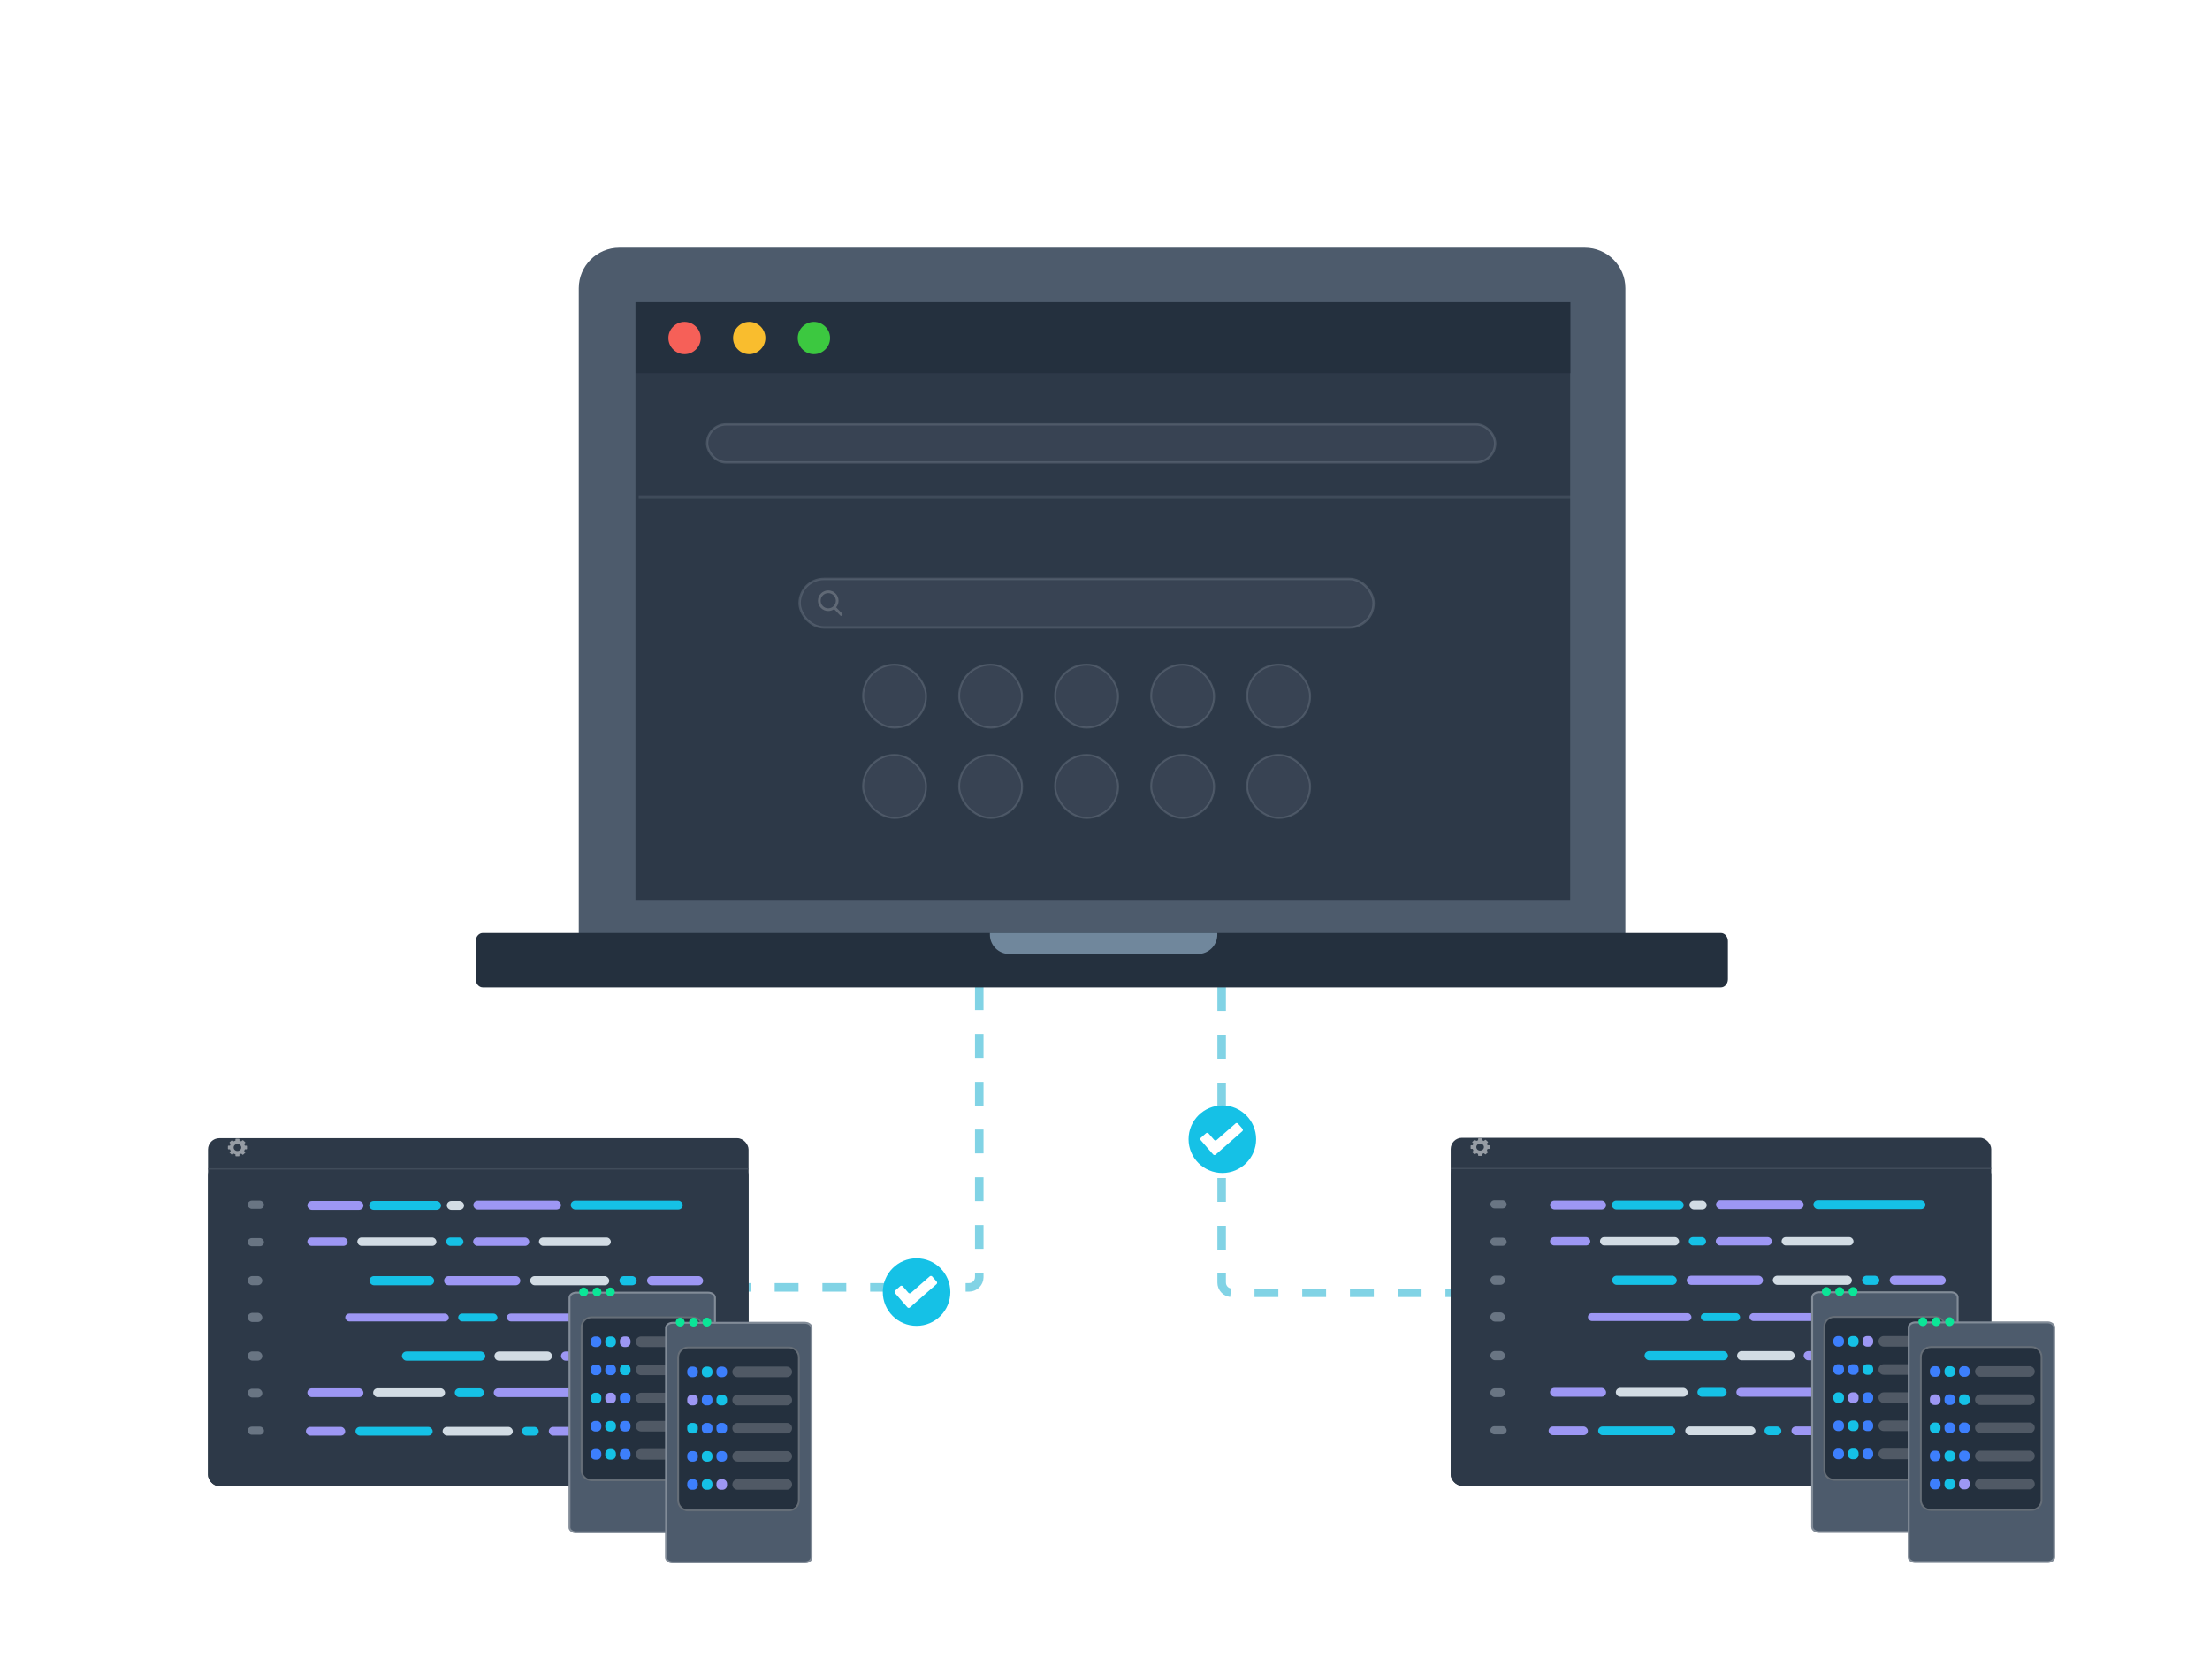 <svg width="588" height="447" viewBox="0 0 588 447" fill="none" xmlns="http://www.w3.org/2000/svg">
<path d="M260.541 262.516L260.541 339.892C260.541 341.395 259.323 342.613 257.82 342.613L193.397 342.613" stroke="#81D3E5" stroke-width="2.268" stroke-dasharray="6.35 6.35"/>
<path d="M325.034 262.727L325.034 341.34C325.034 342.843 326.253 344.061 327.756 344.061L392.179 344.061" stroke="#81D3E5" stroke-width="2.268" stroke-dasharray="6.35 6.35"/>
<g filter="url(#filter0_dd_52637_10844)">
<rect x="55.344" y="306.17" width="143.82" height="85.672" rx="3.005" fill="#2D3948"/>
</g>
<g filter="url(#filter1_dd_52637_10844)">
<rect x="55.344" y="299.244" width="143.82" height="92.599" rx="3.005" fill="#2D3948"/>
</g>
<line x1="55.344" y1="311.096" x2="199.164" y2="311.096" stroke="#495463" stroke-opacity="0.7" stroke-width="0.357"/>
<path fill-rule="evenodd" clip-rule="evenodd" d="M65.152 304.909H65.555C65.639 304.909 65.707 304.972 65.707 305.049V305.749C65.707 305.826 65.639 305.889 65.555 305.889H65.152C65.105 306.049 65.036 306.202 64.948 306.343L65.233 306.606C65.292 306.66 65.292 306.749 65.233 306.804L64.697 307.298C64.638 307.353 64.542 307.353 64.482 307.298L64.197 307.035C64.044 307.117 63.879 307.18 63.705 307.223V307.595C63.705 307.673 63.637 307.735 63.553 307.735H62.795C62.711 307.735 62.643 307.673 62.643 307.595V307.223C62.468 307.18 62.303 307.117 62.151 307.035L61.865 307.298C61.806 307.353 61.71 307.353 61.651 307.298L61.114 306.804C61.055 306.749 61.055 306.66 61.114 306.606L61.4 306.343C61.312 306.202 61.242 306.049 61.196 305.889H60.792C60.709 305.889 60.641 305.826 60.641 305.749V305.049C60.641 304.972 60.709 304.909 60.792 304.909H61.196C61.242 304.749 61.312 304.596 61.4 304.455L61.114 304.192C61.055 304.138 61.055 304.049 61.114 303.994L61.651 303.5C61.71 303.445 61.806 303.445 61.865 303.5L62.151 303.763C62.303 303.681 62.468 303.618 62.643 303.575V303.203C62.643 303.125 62.711 303.063 62.795 303.063H63.553C63.637 303.063 63.705 303.125 63.705 303.203V303.575C63.879 303.618 64.044 303.681 64.197 303.763L64.482 303.5C64.541 303.445 64.638 303.445 64.697 303.5L65.233 303.994C65.292 304.049 65.292 304.138 65.233 304.192L64.948 304.455C65.036 304.596 65.105 304.749 65.152 304.909ZM63.173 306.333C63.733 306.333 64.186 305.915 64.186 305.399C64.186 304.883 63.733 304.464 63.173 304.464C62.614 304.464 62.16 304.883 62.16 305.399C62.16 305.915 62.614 306.333 63.173 306.333Z" fill="white" fill-opacity="0.5"/>
<rect x="65.904" y="319.55" width="4.326" height="2.163" rx="1.082" fill="#697583"/>
<rect x="81.771" y="319.644" width="14.919" height="2.354" rx="1.177" fill="#9D97F4"/>
<rect x="98.221" y="319.644" width="19.126" height="2.354" rx="1.177" fill="#15C1E6"/>
<rect x="118.879" y="319.644" width="4.59" height="2.354" rx="1.177" fill="#D2DCE4"/>
<rect x="125.939" y="319.551" width="23.323" height="2.354" rx="1.177" fill="#9D97F4"/>
<rect x="151.854" y="319.551" width="29.801" height="2.354" rx="1.177" fill="#15C1E6"/>
<rect x="65.904" y="369.586" width="3.887" height="2.342" rx="1.171" fill="#697583"/>
<rect x="81.771" y="369.481" width="14.919" height="2.342" rx="1.171" fill="#9D97F4"/>
<rect x="99.282" y="369.481" width="19.126" height="2.342" rx="1.171" fill="#D2DCE4"/>
<rect x="121.001" y="369.481" width="7.774" height="2.342" rx="1.171" fill="#15C1E6"/>
<rect x="131.364" y="369.481" width="24.619" height="2.342" rx="1.171" fill="#9D97F4"/>
<rect x="158.575" y="369.481" width="31.529" height="2.342" rx="1.171" fill="#D2DCE4"/>
<rect x="118.703" y="329.341" width="4.59" height="2.231" rx="1.115" fill="#15C1E6"/>
<rect x="125.887" y="329.341" width="14.919" height="2.231" rx="1.115" fill="#9D97F4"/>
<rect x="143.398" y="329.341" width="19.126" height="2.231" rx="1.115" fill="#D2DCE4"/>
<rect x="65.904" y="329.5" width="4.326" height="2.163" rx="1.082" fill="#697583"/>
<rect x="81.771" y="329.341" width="10.711" height="2.231" rx="1.115" fill="#9D97F4"/>
<rect x="95.073" y="329.341" width="21.039" height="2.231" rx="1.115" fill="#D2DCE4"/>
<rect x="117.767" y="379.754" width="18.672" height="2.314" rx="1.157" fill="#D2DCE4"/>
<rect x="138.851" y="379.754" width="4.481" height="2.314" rx="1.157" fill="#15C1E6"/>
<rect x="146.016" y="379.754" width="14.564" height="2.314" rx="1.157" fill="#9D97F4"/>
<rect x="65.904" y="379.683" width="4.326" height="2.163" rx="1.082" fill="#697583"/>
<rect x="81.394" y="379.754" width="10.457" height="2.314" rx="1.157" fill="#9D97F4"/>
<rect x="94.575" y="379.754" width="20.54" height="2.314" rx="1.157" fill="#15C1E6"/>
<rect x="163.306" y="379.754" width="20.54" height="2.314" rx="1.157" fill="#15C1E6"/>
<rect x="164.811" y="339.621" width="4.59" height="2.434" rx="1.217" fill="#15C1E6"/>
<rect x="172.154" y="339.621" width="14.919" height="2.434" rx="1.217" fill="#9D97F4"/>
<rect x="141.054" y="339.621" width="21.039" height="2.434" rx="1.217" fill="#D2DCE4"/>
<rect x="65.904" y="339.607" width="3.887" height="2.434" rx="1.217" fill="#697583"/>
<rect x="98.296" y="339.621" width="17.214" height="2.434" rx="1.217" fill="#15C1E6"/>
<path d="M118.163 340.838C118.163 340.166 118.708 339.621 119.38 339.621H137.22C137.892 339.621 138.437 340.166 138.437 340.838C138.437 341.51 137.892 342.055 137.22 342.055H119.38C118.708 342.055 118.163 341.51 118.163 340.838Z" fill="#9D97F4"/>
<rect x="65.904" y="349.398" width="3.887" height="2.434" rx="1.217" fill="#697583"/>
<rect x="91.855" y="349.593" width="27.551" height="2.087" rx="1.044" fill="#9D97F4"/>
<rect x="121.91" y="349.593" width="10.436" height="2.087" rx="1.044" fill="#15C1E6"/>
<rect x="134.851" y="349.593" width="27.551" height="2.087" rx="1.044" fill="#9D97F4"/>
<rect x="164.906" y="349.593" width="10.436" height="2.087" rx="1.044" fill="#15C1E6"/>
<rect x="149.263" y="359.691" width="10.711" height="2.434" rx="1.217" fill="#9D97F4"/>
<rect x="162.649" y="359.691" width="21.039" height="2.434" rx="1.217" fill="#15C1E6"/>
<rect x="65.904" y="359.677" width="3.887" height="2.434" rx="1.217" fill="#697583"/>
<rect x="106.934" y="359.691" width="22.187" height="2.434" rx="1.217" fill="#15C1E6"/>
<path d="M131.554 360.908C131.554 360.236 132.098 359.691 132.771 359.691H145.638C146.31 359.691 146.855 360.236 146.855 360.908C146.855 361.58 146.31 362.125 145.638 362.125H132.771C132.098 362.125 131.554 361.58 131.554 360.908Z" fill="#D2DCE4"/>
<g filter="url(#filter2_dd_52637_10844)">
<path d="M188.449 339.626H153.304C152.185 339.626 151.278 340.331 151.278 341.2V402.322C151.278 403.191 152.185 403.895 153.304 403.895H188.449C189.568 403.895 190.475 403.191 190.475 402.322V341.2C190.475 340.331 189.568 339.626 188.449 339.626Z" fill="#4D5B6C"/>
<path d="M153.304 339.877H188.449C189.492 339.877 190.224 340.525 190.224 341.2V402.322C190.224 402.997 189.492 403.645 188.449 403.645H153.304C152.26 403.645 151.528 402.997 151.528 402.322V341.2C151.528 340.525 152.26 339.877 153.304 339.877Z" stroke="white" stroke-opacity="0.3" stroke-width="0.501"/>
</g>
<g filter="url(#filter3_d_52637_10844)">
<path d="M184.253 350.327H157.36C155.774 350.327 154.487 351.613 154.487 353.2V391.329C154.487 392.916 155.774 394.202 157.36 394.202H184.253C185.84 394.202 187.126 392.916 187.126 391.329V353.2C187.126 351.613 185.84 350.327 184.253 350.327Z" fill="#24303E"/>
<path d="M157.36 350.578H184.253C185.701 350.578 186.875 351.752 186.875 353.2V391.329C186.875 392.777 185.701 393.951 184.253 393.951H157.36C155.912 393.951 154.738 392.777 154.738 391.329V353.2C154.738 351.752 155.912 350.578 157.36 350.578Z" stroke="white" stroke-opacity="0.3" stroke-width="0.501"/>
</g>
<path d="M183.647 355.678H170.582C169.802 355.678 169.169 356.31 169.169 357.09C169.169 357.87 169.802 358.503 170.582 358.503H183.647C184.428 358.503 185.06 357.87 185.06 357.09C185.06 356.31 184.428 355.678 183.647 355.678Z" fill="white" fill-opacity="0.2"/>
<path d="M158.78 355.678H158.372C157.704 355.678 157.163 356.219 157.163 356.886V357.294C157.163 357.962 157.704 358.503 158.372 358.503H158.78C159.447 358.503 159.988 357.962 159.988 357.294V356.886C159.988 356.219 159.447 355.678 158.78 355.678Z" fill="#3D7FFC"/>
<path d="M162.664 355.678H162.256C161.589 355.678 161.048 356.219 161.048 356.886V357.294C161.048 357.962 161.589 358.503 162.256 358.503H162.664C163.332 358.503 163.873 357.962 163.873 357.294V356.886C163.873 356.219 163.332 355.678 162.664 355.678Z" fill="#15C1E6"/>
<path d="M166.548 355.678H166.14C165.473 355.678 164.932 356.219 164.932 356.886V357.294C164.932 357.962 165.473 358.503 166.14 358.503H166.548C167.216 358.503 167.757 357.962 167.757 357.294V356.886C167.757 356.219 167.216 355.678 166.548 355.678Z" fill="#9D97F4"/>
<path d="M183.647 363.168H170.582C169.802 363.168 169.169 363.801 169.169 364.581C169.169 365.361 169.802 365.993 170.582 365.993H183.647C184.428 365.993 185.06 365.361 185.06 364.581C185.06 363.801 184.428 363.168 183.647 363.168Z" fill="white" fill-opacity="0.2"/>
<path d="M158.78 363.168H158.372C157.704 363.168 157.163 363.71 157.163 364.377V364.785C157.163 365.452 157.704 365.993 158.372 365.993H158.78C159.447 365.993 159.988 365.452 159.988 364.785V364.377C159.988 363.71 159.447 363.168 158.78 363.168Z" fill="#3D7FFC"/>
<path d="M162.664 363.168H162.256C161.589 363.168 161.048 363.71 161.048 364.377V364.785C161.048 365.452 161.589 365.993 162.256 365.993H162.664C163.332 365.993 163.873 365.452 163.873 364.785V364.377C163.873 363.71 163.332 363.168 162.664 363.168Z" fill="#3D7FFC"/>
<path d="M166.548 363.168H166.14C165.473 363.168 164.932 363.71 164.932 364.377V364.785C164.932 365.452 165.473 365.993 166.14 365.993H166.548C167.216 365.993 167.757 365.452 167.757 364.785V364.377C167.757 363.71 167.216 363.168 166.548 363.168Z" fill="#15C1E6"/>
<path d="M183.647 370.659H170.582C169.802 370.659 169.169 371.292 169.169 372.072C169.169 372.852 169.802 373.484 170.582 373.484H183.647C184.428 373.484 185.06 372.852 185.06 372.072C185.06 371.292 184.428 370.659 183.647 370.659Z" fill="white" fill-opacity="0.2"/>
<path d="M158.78 370.659H158.372C157.704 370.659 157.163 371.2 157.163 371.868V372.276C157.163 372.943 157.704 373.484 158.372 373.484H158.78C159.447 373.484 159.988 372.943 159.988 372.276V371.868C159.988 371.2 159.447 370.659 158.78 370.659Z" fill="#15C1E6"/>
<path d="M162.664 370.659H162.256C161.589 370.659 161.048 371.2 161.048 371.868V372.276C161.048 372.943 161.589 373.484 162.256 373.484H162.664C163.332 373.484 163.873 372.943 163.873 372.276V371.868C163.873 371.2 163.332 370.659 162.664 370.659Z" fill="#9D97F4"/>
<path d="M166.548 370.659H166.14C165.473 370.659 164.932 371.2 164.932 371.868V372.276C164.932 372.943 165.473 373.484 166.14 373.484H166.548C167.216 373.484 167.757 372.943 167.757 372.276V371.868C167.757 371.2 167.216 370.659 166.548 370.659Z" fill="#3D7FFC"/>
<path d="M183.647 378.15H170.582C169.802 378.15 169.169 378.782 169.169 379.563C169.169 380.343 169.802 380.975 170.582 380.975H183.647C184.428 380.975 185.06 380.343 185.06 379.563C185.06 378.782 184.428 378.15 183.647 378.15Z" fill="white" fill-opacity="0.2"/>
<path d="M158.78 378.15H158.372C157.704 378.15 157.163 378.691 157.163 379.359V379.767C157.163 380.434 157.704 380.975 158.372 380.975H158.78C159.447 380.975 159.988 380.434 159.988 379.767V379.359C159.988 378.691 159.447 378.15 158.78 378.15Z" fill="#3D7FFC"/>
<path d="M162.664 378.15H162.256C161.589 378.15 161.048 378.691 161.048 379.359V379.767C161.048 380.434 161.589 380.975 162.256 380.975H162.664C163.332 380.975 163.873 380.434 163.873 379.767V379.359C163.873 378.691 163.332 378.15 162.664 378.15Z" fill="#15C1E6"/>
<path d="M166.548 378.15H166.14C165.473 378.15 164.932 378.691 164.932 379.359V379.767C164.932 380.434 165.473 380.975 166.14 380.975H166.548C167.216 380.975 167.757 380.434 167.757 379.767V379.359C167.757 378.691 167.216 378.15 166.548 378.15Z" fill="#3D7FFC"/>
<path d="M183.647 385.64H170.582C169.802 385.64 169.169 386.273 169.169 387.053C169.169 387.833 169.802 388.465 170.582 388.465H183.647C184.428 388.465 185.06 387.833 185.06 387.053C185.06 386.273 184.428 385.64 183.647 385.64Z" fill="white" fill-opacity="0.2"/>
<path d="M158.78 385.64H158.372C157.704 385.64 157.163 386.181 157.163 386.849V387.257C157.163 387.924 157.704 388.465 158.372 388.465H158.78C159.447 388.465 159.988 387.924 159.988 387.257V386.849C159.988 386.181 159.447 385.64 158.78 385.64Z" fill="#3D7FFC"/>
<path d="M162.664 385.64H162.256C161.589 385.64 161.048 386.181 161.048 386.849V387.257C161.048 387.924 161.589 388.465 162.256 388.465H162.664C163.332 388.465 163.873 387.924 163.873 387.257V386.849C163.873 386.181 163.332 385.64 162.664 385.64Z" fill="#15C1E6"/>
<path d="M166.548 385.64H166.14C165.473 385.64 164.932 386.181 164.932 386.849V387.257C164.932 387.924 165.473 388.465 166.14 388.465H166.548C167.216 388.465 167.757 387.924 167.757 387.257V386.849C167.757 386.181 167.216 385.64 166.548 385.64Z" fill="#3D7FFC"/>
<path d="M163.54 344.097C163.69 343.465 163.297 342.832 162.664 342.683C162.031 342.533 161.397 342.925 161.247 343.557C161.098 344.189 161.49 344.823 162.123 344.972C162.756 345.121 163.391 344.73 163.54 344.097Z" fill="#0BE597"/>
<path d="M160.008 344.017C160.112 343.376 159.676 342.772 159.034 342.668C158.392 342.564 157.786 342.999 157.682 343.64C157.578 344.281 158.014 344.885 158.656 344.989C159.298 345.094 159.903 344.658 160.008 344.017Z" fill="#0BE597"/>
<path d="M156.125 344.66C156.585 344.2 156.585 343.456 156.125 342.996C155.665 342.537 154.919 342.537 154.459 342.996C153.999 343.456 153.999 344.2 154.459 344.66C154.919 345.119 155.665 345.119 156.125 344.66Z" fill="#0BE597"/>
<g filter="url(#filter4_dd_52637_10844)">
<path d="M214.13 347.652H178.985C177.866 347.652 176.959 348.357 176.959 349.226V410.348C176.959 411.217 177.866 411.921 178.985 411.921H214.13C215.249 411.921 216.156 411.217 216.156 410.348V349.226C216.156 348.357 215.249 347.652 214.13 347.652Z" fill="#4D5B6C"/>
<path d="M178.985 347.903H214.13C215.174 347.903 215.906 348.55 215.906 349.226V410.348C215.906 411.023 215.174 411.67 214.13 411.67H178.985C177.942 411.67 177.21 411.023 177.21 410.348V349.226C177.21 348.55 177.942 347.903 178.985 347.903Z" stroke="white" stroke-opacity="0.3" stroke-width="0.501"/>
</g>
<g filter="url(#filter5_d_52637_10844)">
<path d="M209.936 358.353H183.042C181.456 358.353 180.17 359.639 180.17 361.225V399.355C180.17 400.941 181.456 402.227 183.042 402.227H209.936C211.522 402.227 212.808 400.941 212.808 399.355V361.225C212.808 359.639 211.522 358.353 209.936 358.353Z" fill="#24303E"/>
<path d="M183.042 358.604H209.936C211.384 358.604 212.557 359.778 212.557 361.225V399.355C212.557 400.803 211.384 401.977 209.936 401.977H183.042C181.594 401.977 180.421 400.803 180.421 399.355V361.225C180.421 359.778 181.594 358.604 183.042 358.604Z" stroke="white" stroke-opacity="0.3" stroke-width="0.501"/>
</g>
<path d="M209.33 363.703H196.264C195.484 363.703 194.852 364.336 194.852 365.116C194.852 365.896 195.484 366.528 196.264 366.528H209.33C210.11 366.528 210.743 365.896 210.743 365.116C210.743 364.336 210.11 363.703 209.33 363.703Z" fill="white" fill-opacity="0.2"/>
<path d="M184.462 363.703H184.054C183.386 363.703 182.845 364.244 182.845 364.912V365.32C182.845 365.987 183.386 366.528 184.054 366.528H184.462C185.129 366.528 185.67 365.987 185.67 365.32V364.912C185.67 364.244 185.129 363.703 184.462 363.703Z" fill="#3D7FFC"/>
<path d="M188.346 363.703H187.938C187.271 363.703 186.73 364.244 186.73 364.912V365.32C186.73 365.987 187.271 366.528 187.938 366.528H188.346C189.014 366.528 189.555 365.987 189.555 365.32V364.912C189.555 364.244 189.014 363.703 188.346 363.703Z" fill="#15C1E6"/>
<path d="M192.231 363.703H191.823C191.155 363.703 190.614 364.244 190.614 364.912V365.32C190.614 365.987 191.155 366.528 191.823 366.528H192.231C192.898 366.528 193.439 365.987 193.439 365.32V364.912C193.439 364.244 192.898 363.703 192.231 363.703Z" fill="#3D7FFC"/>
<path d="M209.33 371.195H196.264C195.484 371.195 194.852 371.827 194.852 372.607C194.852 373.387 195.484 374.02 196.264 374.02H209.33C210.11 374.02 210.743 373.387 210.743 372.607C210.743 371.827 210.11 371.195 209.33 371.195Z" fill="white" fill-opacity="0.2"/>
<path d="M184.462 371.195H184.054C183.386 371.195 182.845 371.736 182.845 372.403V372.811C182.845 373.479 183.386 374.02 184.054 374.02H184.462C185.129 374.02 185.67 373.479 185.67 372.811V372.403C185.67 371.736 185.129 371.195 184.462 371.195Z" fill="#9D97F4"/>
<path d="M188.346 371.195H187.938C187.271 371.195 186.73 371.736 186.73 372.403V372.811C186.73 373.479 187.271 374.02 187.938 374.02H188.346C189.014 374.02 189.555 373.479 189.555 372.811V372.403C189.555 371.736 189.014 371.195 188.346 371.195Z" fill="#3D7FFC"/>
<path d="M192.231 371.195H191.823C191.155 371.195 190.614 371.736 190.614 372.403V372.811C190.614 373.479 191.155 374.02 191.823 374.02H192.231C192.898 374.02 193.439 373.479 193.439 372.811V372.403C193.439 371.736 192.898 371.195 192.231 371.195Z" fill="#15C1E6"/>
<path d="M209.33 378.685H196.264C195.484 378.685 194.852 379.317 194.852 380.098C194.852 380.878 195.484 381.51 196.264 381.51H209.33C210.11 381.51 210.743 380.878 210.743 380.098C210.743 379.317 210.11 378.685 209.33 378.685Z" fill="white" fill-opacity="0.2"/>
<path d="M184.462 378.685H184.054C183.386 378.685 182.845 379.226 182.845 379.894V380.302C182.845 380.969 183.386 381.51 184.054 381.51H184.462C185.129 381.51 185.67 380.969 185.67 380.302V379.894C185.67 379.226 185.129 378.685 184.462 378.685Z" fill="#15C1E6"/>
<path d="M188.346 378.685H187.938C187.271 378.685 186.73 379.226 186.73 379.894V380.302C186.73 380.969 187.271 381.51 187.938 381.51H188.346C189.014 381.51 189.555 380.969 189.555 380.302V379.894C189.555 379.226 189.014 378.685 188.346 378.685Z" fill="#3D7FFC"/>
<path d="M192.231 378.685H191.823C191.155 378.685 190.614 379.226 190.614 379.894V380.302C190.614 380.969 191.155 381.51 191.823 381.51H192.231C192.898 381.51 193.439 380.969 193.439 380.302V379.894C193.439 379.226 192.898 378.685 192.231 378.685Z" fill="#3D7FFC"/>
<path d="M209.33 386.176H196.264C195.484 386.176 194.852 386.808 194.852 387.588C194.852 388.368 195.484 389.001 196.264 389.001H209.33C210.11 389.001 210.743 388.368 210.743 387.588C210.743 386.808 210.11 386.176 209.33 386.176Z" fill="white" fill-opacity="0.2"/>
<path d="M184.462 386.176H184.054C183.386 386.176 182.845 386.717 182.845 387.384V387.792C182.845 388.46 183.386 389.001 184.054 389.001H184.462C185.129 389.001 185.67 388.46 185.67 387.792V387.384C185.67 386.717 185.129 386.176 184.462 386.176Z" fill="#3D7FFC"/>
<path d="M188.346 386.176H187.938C187.271 386.176 186.73 386.717 186.73 387.384V387.792C186.73 388.46 187.271 389.001 187.938 389.001H188.346C189.014 389.001 189.555 388.46 189.555 387.792V387.384C189.555 386.717 189.014 386.176 188.346 386.176Z" fill="#15C1E6"/>
<path d="M192.231 386.176H191.823C191.155 386.176 190.614 386.717 190.614 387.384V387.792C190.614 388.46 191.155 389.001 191.823 389.001H192.231C192.898 389.001 193.439 388.46 193.439 387.792V387.384C193.439 386.717 192.898 386.176 192.231 386.176Z" fill="#3D7FFC"/>
<path d="M209.33 393.667H196.264C195.484 393.667 194.852 394.299 194.852 395.079C194.852 395.859 195.484 396.492 196.264 396.492H209.33C210.11 396.492 210.743 395.859 210.743 395.079C210.743 394.299 210.11 393.667 209.33 393.667Z" fill="white" fill-opacity="0.2"/>
<path d="M184.462 393.667H184.054C183.386 393.667 182.845 394.208 182.845 394.875V395.283C182.845 395.95 183.386 396.492 184.054 396.492H184.462C185.129 396.492 185.67 395.95 185.67 395.283V394.875C185.67 394.208 185.129 393.667 184.462 393.667Z" fill="#3D7FFC"/>
<path d="M188.346 393.667H187.938C187.271 393.667 186.73 394.208 186.73 394.875V395.283C186.73 395.95 187.271 396.492 187.938 396.492H188.346C189.014 396.492 189.555 395.95 189.555 395.283V394.875C189.555 394.208 189.014 393.667 188.346 393.667Z" fill="#15C1E6"/>
<path d="M192.231 393.667H191.823C191.155 393.667 190.614 394.208 190.614 394.875V395.283C190.614 395.95 191.155 396.492 191.823 396.492H192.231C192.898 396.492 193.439 395.95 193.439 395.283V394.875C193.439 394.208 192.898 393.667 192.231 393.667Z" fill="#9D97F4"/>
<path d="M189.222 352.124C189.372 351.491 188.979 350.858 188.346 350.709C187.713 350.56 187.079 350.951 186.929 351.583C186.78 352.216 187.172 352.849 187.805 352.998C188.438 353.147 189.073 352.756 189.222 352.124Z" fill="#0BE597"/>
<path d="M185.69 352.043C185.794 351.402 185.358 350.797 184.716 350.693C184.074 350.589 183.469 351.025 183.364 351.666C183.26 352.307 183.696 352.911 184.338 353.015C184.98 353.119 185.585 352.684 185.69 352.043Z" fill="#0BE597"/>
<path d="M181.807 352.685C182.267 352.226 182.267 351.481 181.807 351.022C181.347 350.563 180.601 350.563 180.141 351.022C179.681 351.481 179.681 352.226 180.141 352.685C180.601 353.145 181.347 353.145 181.807 352.685Z" fill="#0BE597"/>
<g filter="url(#filter6_dd_52637_10844)">
<rect x="385.973" y="306.065" width="143.82" height="85.672" rx="3.005" fill="#2D3948"/>
</g>
<g filter="url(#filter7_dd_52637_10844)">
<rect x="385.973" y="299.138" width="143.82" height="92.599" rx="3.005" fill="#2D3948"/>
</g>
<line x1="385.973" y1="310.99" x2="529.793" y2="310.99" stroke="#495463" stroke-opacity="0.7" stroke-width="0.357"/>
<path fill-rule="evenodd" clip-rule="evenodd" d="M395.781 304.804H396.184C396.268 304.804 396.336 304.866 396.336 304.944V305.643C396.336 305.72 396.268 305.783 396.184 305.783H395.781C395.734 305.944 395.665 306.096 395.577 306.237L395.862 306.5C395.922 306.555 395.922 306.643 395.862 306.698L395.326 307.193C395.267 307.247 395.171 307.247 395.112 307.193L394.826 306.93C394.674 307.011 394.508 307.075 394.334 307.118V307.49C394.334 307.567 394.266 307.63 394.182 307.63H393.424C393.34 307.63 393.272 307.567 393.272 307.49V307.118C393.098 307.075 392.932 307.011 392.78 306.93L392.494 307.193C392.435 307.247 392.339 307.247 392.28 307.193L391.744 306.698C391.684 306.643 391.684 306.555 391.744 306.5L392.029 306.237C391.941 306.096 391.872 305.944 391.825 305.783H391.422C391.338 305.783 391.27 305.72 391.27 305.643V304.944C391.27 304.866 391.338 304.804 391.422 304.804H391.825C391.872 304.643 391.941 304.491 392.029 304.35L391.744 304.087C391.684 304.032 391.684 303.943 391.744 303.889L392.28 303.394C392.339 303.34 392.435 303.34 392.494 303.394L392.78 303.657C392.932 303.576 393.098 303.512 393.272 303.469V303.097C393.272 303.02 393.34 302.957 393.424 302.957H394.182C394.266 302.957 394.334 303.02 394.334 303.097V303.469C394.508 303.512 394.674 303.576 394.826 303.657L395.112 303.394C395.171 303.34 395.267 303.34 395.326 303.394L395.862 303.889C395.922 303.943 395.922 304.032 395.862 304.087L395.577 304.35C395.665 304.491 395.734 304.643 395.781 304.804ZM393.802 306.228C394.362 306.228 394.816 305.809 394.816 305.293C394.816 304.777 394.362 304.359 393.802 304.359C393.243 304.359 392.789 304.777 392.789 305.293C392.789 305.809 393.243 306.228 393.802 306.228Z" fill="white" fill-opacity="0.5"/>
<rect x="396.533" y="319.445" width="4.326" height="2.163" rx="1.082" fill="#697583"/>
<rect x="412.4" y="319.538" width="14.919" height="2.354" rx="1.177" fill="#9D97F4"/>
<rect x="428.85" y="319.538" width="19.126" height="2.354" rx="1.177" fill="#15C1E6"/>
<rect x="449.508" y="319.538" width="4.59" height="2.354" rx="1.177" fill="#D2DCE4"/>
<rect x="456.568" y="319.445" width="23.323" height="2.354" rx="1.177" fill="#9D97F4"/>
<rect x="482.483" y="319.445" width="29.801" height="2.354" rx="1.177" fill="#15C1E6"/>
<rect x="396.533" y="369.48" width="3.887" height="2.342" rx="1.171" fill="#697583"/>
<rect x="412.4" y="369.375" width="14.919" height="2.342" rx="1.171" fill="#9D97F4"/>
<rect x="429.911" y="369.375" width="19.126" height="2.342" rx="1.171" fill="#D2DCE4"/>
<rect x="451.63" y="369.375" width="7.774" height="2.342" rx="1.171" fill="#15C1E6"/>
<rect x="461.993" y="369.375" width="24.619" height="2.342" rx="1.171" fill="#9D97F4"/>
<rect x="489.204" y="369.375" width="31.529" height="2.342" rx="1.171" fill="#D2DCE4"/>
<rect x="449.332" y="329.235" width="4.59" height="2.231" rx="1.115" fill="#15C1E6"/>
<rect x="456.516" y="329.235" width="14.919" height="2.231" rx="1.115" fill="#9D97F4"/>
<rect x="474.027" y="329.235" width="19.126" height="2.231" rx="1.115" fill="#D2DCE4"/>
<rect x="396.533" y="329.395" width="4.326" height="2.163" rx="1.082" fill="#697583"/>
<rect x="412.4" y="329.235" width="10.711" height="2.231" rx="1.115" fill="#9D97F4"/>
<rect x="425.702" y="329.235" width="21.039" height="2.231" rx="1.115" fill="#D2DCE4"/>
<rect x="448.396" y="379.648" width="18.672" height="2.314" rx="1.157" fill="#D2DCE4"/>
<rect x="469.479" y="379.648" width="4.481" height="2.314" rx="1.157" fill="#15C1E6"/>
<rect x="476.645" y="379.648" width="14.564" height="2.314" rx="1.157" fill="#9D97F4"/>
<rect x="396.533" y="379.578" width="4.326" height="2.163" rx="1.082" fill="#697583"/>
<rect x="412.023" y="379.648" width="10.457" height="2.314" rx="1.157" fill="#9D97F4"/>
<rect x="425.204" y="379.648" width="20.54" height="2.314" rx="1.157" fill="#15C1E6"/>
<rect x="493.934" y="379.648" width="20.54" height="2.314" rx="1.157" fill="#15C1E6"/>
<rect x="495.44" y="339.516" width="4.59" height="2.434" rx="1.217" fill="#15C1E6"/>
<rect x="502.783" y="339.516" width="14.919" height="2.434" rx="1.217" fill="#9D97F4"/>
<rect x="471.683" y="339.516" width="21.039" height="2.434" rx="1.217" fill="#D2DCE4"/>
<rect x="396.533" y="339.502" width="3.887" height="2.434" rx="1.217" fill="#697583"/>
<rect x="428.924" y="339.516" width="17.214" height="2.434" rx="1.217" fill="#15C1E6"/>
<path d="M448.792 340.733C448.792 340.06 449.337 339.516 450.009 339.516H467.849C468.521 339.516 469.066 340.06 469.066 340.733C469.066 341.405 468.521 341.95 467.849 341.95H450.009C449.337 341.95 448.792 341.405 448.792 340.733Z" fill="#9D97F4"/>
<rect x="396.533" y="349.292" width="3.887" height="2.434" rx="1.217" fill="#697583"/>
<rect x="422.484" y="349.487" width="27.551" height="2.087" rx="1.044" fill="#9D97F4"/>
<rect x="452.539" y="349.487" width="10.436" height="2.087" rx="1.044" fill="#15C1E6"/>
<rect x="465.48" y="349.487" width="27.551" height="2.087" rx="1.044" fill="#9D97F4"/>
<rect x="495.535" y="349.487" width="10.436" height="2.087" rx="1.044" fill="#15C1E6"/>
<rect x="479.892" y="359.585" width="10.711" height="2.434" rx="1.217" fill="#9D97F4"/>
<rect x="493.278" y="359.585" width="21.039" height="2.434" rx="1.217" fill="#15C1E6"/>
<rect x="396.533" y="359.571" width="3.887" height="2.434" rx="1.217" fill="#697583"/>
<rect x="437.563" y="359.585" width="22.187" height="2.434" rx="1.217" fill="#15C1E6"/>
<path d="M462.182 360.802C462.182 360.13 462.727 359.585 463.399 359.585H476.266C476.939 359.585 477.483 360.13 477.483 360.802C477.483 361.475 476.939 362.019 476.266 362.019H463.399C462.727 362.019 462.182 361.475 462.182 360.802Z" fill="#D2DCE4"/>
<g filter="url(#filter8_dd_52637_10844)">
<path d="M519.078 339.521H483.933C482.814 339.521 481.907 340.225 481.907 341.094V402.216C481.907 403.085 482.814 403.79 483.933 403.79H519.078C520.197 403.79 521.104 403.085 521.104 402.216V341.094C521.104 340.225 520.197 339.521 519.078 339.521Z" fill="#4D5B6C"/>
<path d="M483.933 339.771H519.078C520.121 339.771 520.853 340.419 520.853 341.094V402.216C520.853 402.891 520.121 403.539 519.078 403.539H483.933C482.89 403.539 482.158 402.891 482.158 402.216V341.094C482.158 340.419 482.89 339.771 483.933 339.771Z" stroke="white" stroke-opacity="0.3" stroke-width="0.501"/>
</g>
<g filter="url(#filter9_d_52637_10844)">
<path d="M514.882 350.222H487.989C486.403 350.222 485.117 351.508 485.117 353.094V391.224C485.117 392.81 486.403 394.096 487.989 394.096H514.883C516.469 394.096 517.755 392.81 517.755 391.224V353.094C517.755 351.508 516.469 350.222 514.882 350.222Z" fill="#24303E"/>
<path d="M487.989 350.473H514.882C516.33 350.473 517.504 351.646 517.504 353.094V391.224C517.504 392.672 516.33 393.845 514.883 393.845H487.989C486.541 393.845 485.368 392.672 485.368 391.224V353.094C485.368 351.646 486.541 350.473 487.989 350.473Z" stroke="white" stroke-opacity="0.3" stroke-width="0.501"/>
</g>
<path d="M514.277 355.572H501.211C500.431 355.572 499.799 356.205 499.799 356.985C499.799 357.765 500.431 358.397 501.211 358.397H514.277C515.057 358.397 515.689 357.765 515.689 356.985C515.689 356.205 515.057 355.572 514.277 355.572Z" fill="white" fill-opacity="0.2"/>
<path d="M489.409 355.572H489.001C488.333 355.572 487.792 356.113 487.792 356.781V357.189C487.792 357.856 488.333 358.397 489.001 358.397H489.409C490.076 358.397 490.617 357.856 490.617 357.189V356.781C490.617 356.113 490.076 355.572 489.409 355.572Z" fill="#3D7FFC"/>
<path d="M493.293 355.572H492.885C492.218 355.572 491.677 356.113 491.677 356.781V357.189C491.677 357.856 492.218 358.397 492.885 358.397H493.293C493.961 358.397 494.502 357.856 494.502 357.189V356.781C494.502 356.113 493.961 355.572 493.293 355.572Z" fill="#15C1E6"/>
<path d="M497.178 355.572H496.77C496.102 355.572 495.561 356.113 495.561 356.781V357.189C495.561 357.856 496.102 358.397 496.77 358.397H497.178C497.845 358.397 498.386 357.856 498.386 357.189V356.781C498.386 356.113 497.845 355.572 497.178 355.572Z" fill="#9D97F4"/>
<path d="M514.277 363.063H501.211C500.431 363.063 499.799 363.695 499.799 364.475C499.799 365.255 500.431 365.888 501.211 365.888H514.277C515.057 365.888 515.689 365.255 515.689 364.475C515.689 363.695 515.057 363.063 514.277 363.063Z" fill="white" fill-opacity="0.2"/>
<path d="M489.409 363.063H489.001C488.333 363.063 487.792 363.604 487.792 364.271V364.679C487.792 365.347 488.333 365.888 489.001 365.888H489.409C490.076 365.888 490.617 365.347 490.617 364.679V364.271C490.617 363.604 490.076 363.063 489.409 363.063Z" fill="#3D7FFC"/>
<path d="M493.293 363.063H492.885C492.218 363.063 491.677 363.604 491.677 364.271V364.679C491.677 365.347 492.218 365.888 492.885 365.888H493.293C493.961 365.888 494.502 365.347 494.502 364.679V364.271C494.502 363.604 493.961 363.063 493.293 363.063Z" fill="#3D7FFC"/>
<path d="M497.178 363.063H496.77C496.102 363.063 495.561 363.604 495.561 364.271V364.679C495.561 365.347 496.102 365.888 496.77 365.888H497.178C497.845 365.888 498.386 365.347 498.386 364.679V364.271C498.386 363.604 497.845 363.063 497.178 363.063Z" fill="#15C1E6"/>
<path d="M514.277 370.554H501.211C500.431 370.554 499.799 371.186 499.799 371.966C499.799 372.746 500.431 373.379 501.211 373.379H514.277C515.057 373.379 515.689 372.746 515.689 371.966C515.689 371.186 515.057 370.554 514.277 370.554Z" fill="white" fill-opacity="0.2"/>
<path d="M489.409 370.554H489.001C488.333 370.554 487.792 371.095 487.792 371.762V372.17C487.792 372.838 488.333 373.379 489.001 373.379H489.409C490.076 373.379 490.617 372.838 490.617 372.17V371.762C490.617 371.095 490.076 370.554 489.409 370.554Z" fill="#15C1E6"/>
<path d="M493.293 370.554H492.885C492.218 370.554 491.677 371.095 491.677 371.762V372.17C491.677 372.838 492.218 373.379 492.885 373.379H493.293C493.961 373.379 494.502 372.838 494.502 372.17V371.762C494.502 371.095 493.961 370.554 493.293 370.554Z" fill="#9D97F4"/>
<path d="M497.178 370.554H496.77C496.102 370.554 495.561 371.095 495.561 371.762V372.17C495.561 372.838 496.102 373.379 496.77 373.379H497.178C497.845 373.379 498.386 372.838 498.386 372.17V371.762C498.386 371.095 497.845 370.554 497.178 370.554Z" fill="#3D7FFC"/>
<path d="M514.277 378.044H501.211C500.431 378.044 499.799 378.677 499.799 379.457C499.799 380.237 500.431 380.869 501.211 380.869H514.277C515.057 380.869 515.689 380.237 515.689 379.457C515.689 378.677 515.057 378.044 514.277 378.044Z" fill="white" fill-opacity="0.2"/>
<path d="M489.409 378.045H489.001C488.334 378.045 487.792 378.586 487.792 379.253V379.661C487.792 380.328 488.334 380.87 489.001 380.87H489.409C490.076 380.87 490.617 380.328 490.617 379.661V379.253C490.617 378.586 490.076 378.045 489.409 378.045Z" fill="#3D7FFC"/>
<path d="M493.293 378.044H492.885C492.218 378.044 491.677 378.585 491.677 379.253V379.661C491.677 380.328 492.218 380.869 492.885 380.869H493.293C493.961 380.869 494.502 380.328 494.502 379.661V379.253C494.502 378.585 493.961 378.044 493.293 378.044Z" fill="#15C1E6"/>
<path d="M497.178 378.044H496.77C496.102 378.044 495.561 378.585 495.561 379.253V379.661C495.561 380.328 496.102 380.869 496.77 380.869H497.178C497.845 380.869 498.386 380.328 498.386 379.661V379.253C498.386 378.585 497.845 378.044 497.178 378.044Z" fill="#3D7FFC"/>
<path d="M514.277 385.535H501.211C500.431 385.535 499.799 386.167 499.799 386.947C499.799 387.727 500.431 388.36 501.211 388.36H514.277C515.057 388.36 515.689 387.727 515.689 386.947C515.689 386.167 515.057 385.535 514.277 385.535Z" fill="white" fill-opacity="0.2"/>
<path d="M489.409 385.535H489.001C488.333 385.535 487.792 386.076 487.792 386.743V387.151C487.792 387.819 488.333 388.36 489.001 388.36H489.409C490.076 388.36 490.617 387.819 490.617 387.151V386.743C490.617 386.076 490.076 385.535 489.409 385.535Z" fill="#3D7FFC"/>
<path d="M493.293 385.535H492.885C492.218 385.535 491.677 386.076 491.677 386.743V387.151C491.677 387.819 492.218 388.36 492.885 388.36H493.293C493.961 388.36 494.502 387.819 494.502 387.151V386.743C494.502 386.076 493.961 385.535 493.293 385.535Z" fill="#15C1E6"/>
<path d="M497.178 385.535H496.77C496.102 385.535 495.561 386.076 495.561 386.743V387.151C495.561 387.819 496.102 388.36 496.77 388.36H497.178C497.845 388.36 498.386 387.819 498.386 387.151V386.743C498.386 386.076 497.845 385.535 497.178 385.535Z" fill="#3D7FFC"/>
<path d="M494.169 343.992C494.319 343.36 493.927 342.726 493.294 342.577C492.661 342.428 492.026 342.819 491.877 343.451C491.727 344.084 492.119 344.717 492.753 344.866C493.386 345.015 494.02 344.624 494.169 343.992Z" fill="#0BE597"/>
<path d="M490.637 343.911C490.741 343.27 490.305 342.666 489.663 342.562C489.021 342.458 488.416 342.893 488.312 343.534C488.207 344.176 488.643 344.78 489.285 344.884C489.928 344.988 490.533 344.553 490.637 343.911Z" fill="#0BE597"/>
<path d="M486.754 344.554C487.214 344.095 487.214 343.35 486.754 342.891C486.294 342.431 485.548 342.431 485.088 342.891C484.628 343.35 484.628 344.095 485.088 344.554C485.548 345.013 486.294 345.013 486.754 344.554Z" fill="#0BE597"/>
<g filter="url(#filter10_dd_52637_10844)">
<path d="M544.76 347.547H509.615C508.496 347.547 507.589 348.251 507.589 349.12V410.242C507.589 411.111 508.496 411.816 509.615 411.816H544.76C545.879 411.816 546.786 411.111 546.786 410.242V349.12C546.786 348.251 545.879 347.547 544.76 347.547Z" fill="#4D5B6C"/>
<path d="M509.615 347.797H544.76C545.803 347.797 546.535 348.445 546.535 349.12V410.242C546.535 410.917 545.803 411.565 544.76 411.565H509.615C508.572 411.565 507.839 410.917 507.839 410.242V349.12C507.839 348.445 508.572 347.797 509.615 347.797Z" stroke="white" stroke-opacity="0.3" stroke-width="0.501"/>
</g>
<g filter="url(#filter11_d_52637_10844)">
<path d="M540.565 358.247H513.672C512.085 358.247 510.799 359.533 510.799 361.12V399.249C510.799 400.836 512.085 402.122 513.672 402.122H540.565C542.151 402.122 543.437 400.836 543.437 399.249V361.12C543.437 359.533 542.151 358.247 540.565 358.247Z" fill="#24303E"/>
<path d="M513.672 358.498H540.565C542.013 358.498 543.187 359.672 543.187 361.12V399.249C543.187 400.697 542.013 401.871 540.565 401.871H513.672C512.224 401.871 511.05 400.697 511.05 399.249V361.12C511.05 359.672 512.224 358.498 513.672 358.498Z" stroke="white" stroke-opacity="0.3" stroke-width="0.501"/>
</g>
<path d="M539.959 363.598H526.894C526.114 363.598 525.481 364.23 525.481 365.01C525.481 365.79 526.114 366.423 526.894 366.423H539.959C540.739 366.423 541.372 365.79 541.372 365.01C541.372 364.23 540.739 363.598 539.959 363.598Z" fill="white" fill-opacity="0.2"/>
<path d="M515.091 363.598H514.683C514.016 363.598 513.475 364.139 513.475 364.806V365.214C513.475 365.882 514.016 366.423 514.683 366.423H515.091C515.759 366.423 516.3 365.882 516.3 365.214V364.806C516.3 364.139 515.759 363.598 515.091 363.598Z" fill="#3D7FFC"/>
<path d="M518.976 363.598H518.568C517.9 363.598 517.359 364.139 517.359 364.806V365.214C517.359 365.881 517.9 366.423 518.568 366.423H518.976C519.643 366.423 520.184 365.881 520.184 365.214V364.806C520.184 364.139 519.643 363.598 518.976 363.598Z" fill="#15C1E6"/>
<path d="M522.86 363.598H522.452C521.784 363.598 521.243 364.139 521.243 364.806V365.214C521.243 365.881 521.784 366.423 522.452 366.423H522.86C523.527 366.423 524.068 365.881 524.068 365.214V364.806C524.068 364.139 523.527 363.598 522.86 363.598Z" fill="#3D7FFC"/>
<path d="M539.959 371.089H526.894C526.114 371.089 525.481 371.721 525.481 372.501C525.481 373.281 526.114 373.914 526.894 373.914H539.959C540.739 373.914 541.372 373.281 541.372 372.501C541.372 371.721 540.739 371.089 539.959 371.089Z" fill="white" fill-opacity="0.2"/>
<path d="M515.091 371.089H514.683C514.016 371.089 513.475 371.63 513.475 372.297V372.705C513.475 373.373 514.016 373.914 514.683 373.914H515.091C515.759 373.914 516.3 373.373 516.3 372.705V372.297C516.3 371.63 515.759 371.089 515.091 371.089Z" fill="#9D97F4"/>
<path d="M518.976 371.089H518.568C517.9 371.089 517.359 371.63 517.359 372.297V372.705C517.359 373.373 517.9 373.914 518.568 373.914H518.976C519.643 373.914 520.184 373.373 520.184 372.705V372.297C520.184 371.63 519.643 371.089 518.976 371.089Z" fill="#3D7FFC"/>
<path d="M522.86 371.089H522.452C521.784 371.089 521.243 371.63 521.243 372.297V372.705C521.243 373.373 521.784 373.914 522.452 373.914H522.86C523.527 373.914 524.068 373.373 524.068 372.705V372.297C524.068 371.63 523.527 371.089 522.86 371.089Z" fill="#15C1E6"/>
<path d="M539.959 378.579H526.894C526.114 378.579 525.481 379.212 525.481 379.992C525.481 380.772 526.114 381.404 526.894 381.404H539.959C540.739 381.404 541.372 380.772 541.372 379.992C541.372 379.212 540.739 378.579 539.959 378.579Z" fill="white" fill-opacity="0.2"/>
<path d="M515.091 378.579H514.683C514.016 378.579 513.475 379.12 513.475 379.788V380.196C513.475 380.863 514.016 381.404 514.683 381.404H515.091C515.759 381.404 516.3 380.863 516.3 380.196V379.788C516.3 379.12 515.759 378.579 515.091 378.579Z" fill="#15C1E6"/>
<path d="M518.976 378.579H518.568C517.9 378.579 517.359 379.12 517.359 379.788V380.196C517.359 380.863 517.9 381.404 518.568 381.404H518.976C519.643 381.404 520.184 380.863 520.184 380.196V379.788C520.184 379.12 519.643 378.579 518.976 378.579Z" fill="#3D7FFC"/>
<path d="M522.86 378.579H522.452C521.784 378.579 521.243 379.12 521.243 379.788V380.196C521.243 380.863 521.784 381.404 522.452 381.404H522.86C523.527 381.404 524.068 380.863 524.068 380.196V379.788C524.068 379.12 523.527 378.579 522.86 378.579Z" fill="#3D7FFC"/>
<path d="M539.959 386.07H526.894C526.114 386.07 525.481 386.702 525.481 387.483C525.481 388.263 526.114 388.895 526.894 388.895H539.959C540.739 388.895 541.372 388.263 541.372 387.483C541.372 386.702 540.739 386.07 539.959 386.07Z" fill="white" fill-opacity="0.2"/>
<path d="M515.091 386.07H514.683C514.016 386.07 513.475 386.611 513.475 387.278V387.686C513.475 388.354 514.016 388.895 514.683 388.895H515.091C515.759 388.895 516.3 388.354 516.3 387.686V387.278C516.3 386.611 515.759 386.07 515.091 386.07Z" fill="#3D7FFC"/>
<path d="M518.976 386.07H518.568C517.9 386.07 517.359 386.611 517.359 387.279V387.687C517.359 388.354 517.9 388.895 518.568 388.895H518.976C519.643 388.895 520.184 388.354 520.184 387.687V387.279C520.184 386.611 519.643 386.07 518.976 386.07Z" fill="#15C1E6"/>
<path d="M522.86 386.07H522.452C521.784 386.07 521.243 386.611 521.243 387.279V387.687C521.243 388.354 521.784 388.895 522.452 388.895H522.86C523.527 388.895 524.068 388.354 524.068 387.687V387.279C524.068 386.611 523.527 386.07 522.86 386.07Z" fill="#3D7FFC"/>
<path d="M539.959 393.561H526.894C526.114 393.561 525.481 394.193 525.481 394.973C525.481 395.753 526.114 396.386 526.894 396.386H539.959C540.739 396.386 541.372 395.753 541.372 394.973C541.372 394.193 540.739 393.561 539.959 393.561Z" fill="white" fill-opacity="0.2"/>
<path d="M515.091 393.561H514.683C514.016 393.561 513.475 394.102 513.475 394.769V395.177C513.475 395.845 514.016 396.386 514.683 396.386H515.091C515.759 396.386 516.3 395.845 516.3 395.177V394.769C516.3 394.102 515.759 393.561 515.091 393.561Z" fill="#3D7FFC"/>
<path d="M518.976 393.561H518.568C517.9 393.561 517.359 394.102 517.359 394.769V395.177C517.359 395.845 517.9 396.386 518.568 396.386H518.976C519.643 396.386 520.184 395.845 520.184 395.177V394.769C520.184 394.102 519.643 393.561 518.976 393.561Z" fill="#15C1E6"/>
<path d="M522.86 393.561H522.452C521.784 393.561 521.243 394.102 521.243 394.769V395.177C521.243 395.845 521.784 396.386 522.452 396.386H522.86C523.527 396.386 524.068 395.845 524.068 395.177V394.769C524.068 394.102 523.527 393.561 522.86 393.561Z" fill="#9D97F4"/>
<path d="M519.851 352.018C520.001 351.386 519.609 350.752 518.976 350.603C518.342 350.454 517.708 350.845 517.559 351.477C517.409 352.11 517.801 352.743 518.434 352.892C519.068 353.041 519.702 352.65 519.851 352.018Z" fill="#0BE597"/>
<path d="M516.319 351.937C516.423 351.296 515.987 350.692 515.345 350.588C514.703 350.484 514.098 350.919 513.993 351.56C513.889 352.201 514.325 352.805 514.967 352.91C515.61 353.014 516.215 352.578 516.319 351.937Z" fill="#0BE597"/>
<path d="M512.436 352.58C512.896 352.12 512.896 351.376 512.436 350.916C511.976 350.457 511.23 350.457 510.77 350.916C510.31 351.376 510.31 352.12 510.77 352.58C511.23 353.039 511.976 353.039 512.436 352.58Z" fill="#0BE597"/>
<path d="M421.651 65.922H164.79C158.825 65.922 153.99 70.751 153.99 76.709V249.784C153.99 255.742 158.825 260.571 164.79 260.571H421.651C427.616 260.571 432.451 255.742 432.451 249.784V76.709C432.451 70.751 427.616 65.922 421.651 65.922Z" fill="#4D5B6C"/>
<path d="M417.768 80.43H169.069V239.494H417.768V80.43Z" fill="#2D3948"/>
<rect x="169.102" y="80.424" width="248.702" height="18.887" fill="#24303E"/>
<path d="M186.436 89.963C186.436 92.321 184.491 94.266 182.134 94.266C179.776 94.266 177.831 92.321 177.831 89.963C177.831 87.606 179.776 85.661 182.134 85.661C184.491 85.661 186.436 87.606 186.436 89.963Z" fill="#F66058"/>
<path d="M203.643 89.963C203.643 92.321 201.698 94.266 199.341 94.266C196.984 94.266 195.039 92.321 195.039 89.963C195.039 87.606 196.984 85.661 199.341 85.661C201.757 85.661 203.643 87.606 203.643 89.963Z" fill="#F9BD2E"/>
<path d="M220.854 89.963C220.854 92.321 218.909 94.266 216.552 94.266C214.195 94.266 212.25 92.321 212.25 89.963C212.25 87.606 214.195 85.661 216.552 85.661C218.909 85.661 220.854 87.606 220.854 89.963Z" fill="#3CC840"/>
<rect opacity="0.3" x="188.136" y="112.948" width="209.672" height="10.12" rx="5.06" fill="#8994A1" fill-opacity="0.4" stroke="#8994A1" stroke-width="0.619"/>
<rect opacity="0.3" x="212.748" y="154.066" width="152.716" height="12.921" rx="6.46" fill="#8994A1" fill-opacity="0.4" stroke="#8994A1" stroke-width="0.635"/>
<rect opacity="0.3" x="229.635" y="176.884" width="16.761" height="16.761" rx="8.381" fill="#8994A1" fill-opacity="0.4" stroke="#8994A1" stroke-width="0.519"/>
<rect opacity="0.3" x="229.635" y="200.926" width="16.761" height="16.761" rx="8.381" fill="#8994A1" fill-opacity="0.4" stroke="#8994A1" stroke-width="0.519"/>
<rect opacity="0.3" x="255.18" y="176.884" width="16.761" height="16.761" rx="8.381" fill="#8994A1" fill-opacity="0.4" stroke="#8994A1" stroke-width="0.519"/>
<rect opacity="0.3" x="255.18" y="200.926" width="16.761" height="16.761" rx="8.381" fill="#8994A1" fill-opacity="0.4" stroke="#8994A1" stroke-width="0.519"/>
<rect opacity="0.3" x="280.725" y="176.884" width="16.761" height="16.761" rx="8.381" fill="#8994A1" fill-opacity="0.4" stroke="#8994A1" stroke-width="0.519"/>
<rect opacity="0.3" x="280.725" y="200.926" width="16.761" height="16.761" rx="8.381" fill="#8994A1" fill-opacity="0.4" stroke="#8994A1" stroke-width="0.519"/>
<rect opacity="0.3" x="306.27" y="176.884" width="16.761" height="16.761" rx="8.381" fill="#8994A1" fill-opacity="0.4" stroke="#8994A1" stroke-width="0.519"/>
<rect opacity="0.3" x="306.27" y="200.926" width="16.761" height="16.761" rx="8.381" fill="#8994A1" fill-opacity="0.4" stroke="#8994A1" stroke-width="0.519"/>
<rect opacity="0.3" x="331.815" y="176.884" width="16.761" height="16.761" rx="8.381" fill="#8994A1" fill-opacity="0.4" stroke="#8994A1" stroke-width="0.519"/>
<rect opacity="0.3" x="331.815" y="200.926" width="16.761" height="16.761" rx="8.381" fill="#8994A1" fill-opacity="0.4" stroke="#8994A1" stroke-width="0.519"/>
<g clip-path="url(#clip0_52637_10844)">
<path d="M224.075 163.311L222.462 161.634C222.877 161.14 223.104 160.52 223.104 159.874C223.104 158.365 221.876 157.138 220.368 157.138C218.859 157.138 217.631 158.365 217.631 159.874C217.631 161.383 218.859 162.611 220.368 162.611C220.934 162.611 221.474 162.44 221.935 162.116L223.561 163.806C223.629 163.877 223.72 163.916 223.818 163.916C223.911 163.916 223.999 163.88 224.065 163.816C224.207 163.68 224.212 163.453 224.075 163.311ZM220.368 157.852C221.483 157.852 222.39 158.759 222.39 159.874C222.39 160.99 221.483 161.897 220.368 161.897C219.252 161.897 218.345 160.99 218.345 159.874C218.345 158.759 219.252 157.852 220.368 157.852Z" fill="white" fill-opacity="0.2"/>
</g>
<path d="M169.93 132.325H417.804" stroke="#8994A1" stroke-opacity="0.2" stroke-width="0.925"/>
<path d="M459.735 250.465C459.735 249.271 458.892 248.302 457.853 248.302H293.158H128.463C127.423 248.302 126.581 249.271 126.581 250.465V260.647C126.581 261.841 127.423 262.81 128.463 262.81H457.853C458.892 262.81 459.735 261.841 459.735 260.647V250.465Z" fill="#24303E"/>
<path d="M263.367 248.302H323.878V248.762C323.878 250.124 323.336 251.429 322.372 252.392C321.409 253.354 320.102 253.895 318.739 253.895H268.518C267.155 253.895 265.848 253.354 264.884 252.392C263.92 251.429 263.379 250.124 263.379 248.762V248.302H263.367Z" fill="#70879C"/>
<g filter="url(#filter12_d_52637_10844)">
<path d="M243.862 352.855C238.899 352.855 234.875 348.831 234.875 343.868C234.875 338.904 238.899 334.881 243.862 334.881C248.826 334.881 252.849 338.904 252.849 343.868C252.849 348.831 248.826 352.855 243.862 352.855Z" fill="#15C1E6"/>
</g>
<g clip-path="url(#clip1_52637_10844)">
<path d="M248.04 339.733C247.866 339.531 247.569 339.512 247.372 339.685L242.349 344.092C242.152 344.265 241.85 344.241 241.677 344.044L240.187 342.333C240.014 342.136 239.711 342.117 239.514 342.29L238.168 343.472C237.967 343.645 237.952 343.948 238.12 344.145L239.923 346.216L240.394 346.754L241.412 347.922C241.585 348.124 241.883 348.143 242.085 347.97L249.169 341.756C249.366 341.583 249.385 341.28 249.212 341.083L248.035 339.733H248.04Z" fill="white"/>
</g>
<g filter="url(#filter13_d_52637_10844)">
<path d="M325.218 312.177C320.255 312.177 316.231 308.153 316.231 303.19C316.231 298.227 320.255 294.203 325.218 294.203C330.181 294.203 334.205 298.227 334.205 303.19C334.205 308.153 330.181 312.177 325.218 312.177Z" fill="#15C1E6"/>
</g>
<g clip-path="url(#clip2_52637_10844)">
<path d="M329.395 299.055C329.222 298.853 328.924 298.834 328.727 299.007L323.705 303.414C323.508 303.587 323.205 303.563 323.032 303.366L321.543 301.655C321.37 301.458 321.067 301.439 320.87 301.612L319.524 302.794C319.322 302.967 319.308 303.27 319.476 303.467L321.278 305.538L321.749 306.076L322.768 307.244C322.941 307.446 323.239 307.465 323.441 307.292L330.525 301.078C330.722 300.905 330.741 300.602 330.568 300.405L329.39 299.055H329.395Z" fill="white"/>
</g>
<defs>
<filter id="filter0_dd_52637_10844" x="42.087" y="296.596" width="170.334" height="112.186" filterUnits="userSpaceOnUse" color-interpolation-filters="sRGB">
<feFlood flood-opacity="0" result="BackgroundImageFix"/>
<feColorMatrix in="SourceAlpha" type="matrix" values="0 0 0 0 0 0 0 0 0 0 0 0 0 0 0 0 0 0 127 0" result="hardAlpha"/>
<feOffset dy="3.682"/>
<feGaussianBlur stdDeviation="6.628"/>
<feComposite in2="hardAlpha" operator="out"/>
<feColorMatrix type="matrix" values="0 0 0 0 0.007 0 0 0 0 0.069 0 0 0 0 0.163 0 0 0 0.47 0"/>
<feBlend mode="normal" in2="BackgroundImageFix" result="effect1_dropShadow_52637_10844"/>
<feColorMatrix in="SourceAlpha" type="matrix" values="0 0 0 0 0 0 0 0 0 0 0 0 0 0 0 0 0 0 127 0" result="hardAlpha"/>
<feOffset/>
<feGaussianBlur stdDeviation="0.859"/>
<feComposite in2="hardAlpha" operator="out"/>
<feColorMatrix type="matrix" values="0 0 0 0 0 0 0 0 0 0 0 0 0 0 0 0 0 0 0.15 0"/>
<feBlend mode="normal" in2="effect1_dropShadow_52637_10844" result="effect2_dropShadow_52637_10844"/>
<feBlend mode="normal" in="SourceGraphic" in2="effect2_dropShadow_52637_10844" result="shape"/>
</filter>
<filter id="filter1_dd_52637_10844" x="42.087" y="289.669" width="170.334" height="119.113" filterUnits="userSpaceOnUse" color-interpolation-filters="sRGB">
<feFlood flood-opacity="0" result="BackgroundImageFix"/>
<feColorMatrix in="SourceAlpha" type="matrix" values="0 0 0 0 0 0 0 0 0 0 0 0 0 0 0 0 0 0 127 0" result="hardAlpha"/>
<feOffset dy="3.682"/>
<feGaussianBlur stdDeviation="6.628"/>
<feComposite in2="hardAlpha" operator="out"/>
<feColorMatrix type="matrix" values="0 0 0 0 0.007 0 0 0 0 0.069 0 0 0 0 0.163 0 0 0 0.5 0"/>
<feBlend mode="normal" in2="BackgroundImageFix" result="effect1_dropShadow_52637_10844"/>
<feColorMatrix in="SourceAlpha" type="matrix" values="0 0 0 0 0 0 0 0 0 0 0 0 0 0 0 0 0 0 127 0" result="hardAlpha"/>
<feOffset/>
<feGaussianBlur stdDeviation="0.859"/>
<feComposite in2="hardAlpha" operator="out"/>
<feColorMatrix type="matrix" values="0 0 0 0 0 0 0 0 0 0 0 0 0 0 0 0 0 0 0.15 0"/>
<feBlend mode="normal" in2="effect1_dropShadow_52637_10844" result="effect2_dropShadow_52637_10844"/>
<feBlend mode="normal" in="SourceGraphic" in2="effect2_dropShadow_52637_10844" result="shape"/>
</filter>
<filter id="filter2_dd_52637_10844" x="135.72" y="324.069" width="70.312" height="95.384" filterUnits="userSpaceOnUse" color-interpolation-filters="sRGB">
<feFlood flood-opacity="0" result="BackgroundImageFix"/>
<feColorMatrix in="SourceAlpha" type="matrix" values="0 0 0 0 0 0 0 0 0 0 0 0 0 0 0 0 0 0 127 0" result="hardAlpha"/>
<feOffset/>
<feGaussianBlur stdDeviation="7.779"/>
<feColorMatrix type="matrix" values="0 0 0 0 0.004 0 0 0 0 0.004 0 0 0 0 0.024 0 0 0 0.32 0"/>
<feBlend mode="normal" in2="BackgroundImageFix" result="effect1_dropShadow_52637_10844"/>
<feColorMatrix in="SourceAlpha" type="matrix" values="0 0 0 0 0 0 0 0 0 0 0 0 0 0 0 0 0 0 127 0" result="hardAlpha"/>
<feOffset dy="4.149"/>
<feGaussianBlur stdDeviation="2.074"/>
<feComposite in2="hardAlpha" operator="out"/>
<feColorMatrix type="matrix" values="0 0 0 0 0 0 0 0 0 0 0 0 0 0 0 0 0 0 0.25 0"/>
<feBlend mode="normal" in2="effect1_dropShadow_52637_10844" result="effect2_dropShadow_52637_10844"/>
<feBlend mode="normal" in="SourceGraphic" in2="effect2_dropShadow_52637_10844" result="shape"/>
</filter>
<filter id="filter3_d_52637_10844" x="138.93" y="334.77" width="63.753" height="74.989" filterUnits="userSpaceOnUse" color-interpolation-filters="sRGB">
<feFlood flood-opacity="0" result="BackgroundImageFix"/>
<feColorMatrix in="SourceAlpha" type="matrix" values="0 0 0 0 0 0 0 0 0 0 0 0 0 0 0 0 0 0 127 0" result="hardAlpha"/>
<feOffset/>
<feGaussianBlur stdDeviation="7.779"/>
<feColorMatrix type="matrix" values="0 0 0 0 0.004 0 0 0 0 0.004 0 0 0 0 0.024 0 0 0 0.32 0"/>
<feBlend mode="normal" in2="BackgroundImageFix" result="effect1_dropShadow_52637_10844"/>
<feBlend mode="normal" in="SourceGraphic" in2="effect1_dropShadow_52637_10844" result="shape"/>
</filter>
<filter id="filter4_dd_52637_10844" x="161.402" y="332.095" width="70.312" height="95.384" filterUnits="userSpaceOnUse" color-interpolation-filters="sRGB">
<feFlood flood-opacity="0" result="BackgroundImageFix"/>
<feColorMatrix in="SourceAlpha" type="matrix" values="0 0 0 0 0 0 0 0 0 0 0 0 0 0 0 0 0 0 127 0" result="hardAlpha"/>
<feOffset/>
<feGaussianBlur stdDeviation="7.779"/>
<feColorMatrix type="matrix" values="0 0 0 0 0.004 0 0 0 0 0.004 0 0 0 0 0.024 0 0 0 0.32 0"/>
<feBlend mode="normal" in2="BackgroundImageFix" result="effect1_dropShadow_52637_10844"/>
<feColorMatrix in="SourceAlpha" type="matrix" values="0 0 0 0 0 0 0 0 0 0 0 0 0 0 0 0 0 0 127 0" result="hardAlpha"/>
<feOffset dy="4.149"/>
<feGaussianBlur stdDeviation="2.074"/>
<feComposite in2="hardAlpha" operator="out"/>
<feColorMatrix type="matrix" values="0 0 0 0 0 0 0 0 0 0 0 0 0 0 0 0 0 0 0.25 0"/>
<feBlend mode="normal" in2="effect1_dropShadow_52637_10844" result="effect2_dropShadow_52637_10844"/>
<feBlend mode="normal" in="SourceGraphic" in2="effect2_dropShadow_52637_10844" result="shape"/>
</filter>
<filter id="filter5_d_52637_10844" x="164.613" y="342.796" width="63.753" height="74.989" filterUnits="userSpaceOnUse" color-interpolation-filters="sRGB">
<feFlood flood-opacity="0" result="BackgroundImageFix"/>
<feColorMatrix in="SourceAlpha" type="matrix" values="0 0 0 0 0 0 0 0 0 0 0 0 0 0 0 0 0 0 127 0" result="hardAlpha"/>
<feOffset/>
<feGaussianBlur stdDeviation="7.779"/>
<feColorMatrix type="matrix" values="0 0 0 0 0.004 0 0 0 0 0.004 0 0 0 0 0.024 0 0 0 0.32 0"/>
<feBlend mode="normal" in2="BackgroundImageFix" result="effect1_dropShadow_52637_10844"/>
<feBlend mode="normal" in="SourceGraphic" in2="effect1_dropShadow_52637_10844" result="shape"/>
</filter>
<filter id="filter6_dd_52637_10844" x="372.717" y="296.49" width="170.334" height="112.186" filterUnits="userSpaceOnUse" color-interpolation-filters="sRGB">
<feFlood flood-opacity="0" result="BackgroundImageFix"/>
<feColorMatrix in="SourceAlpha" type="matrix" values="0 0 0 0 0 0 0 0 0 0 0 0 0 0 0 0 0 0 127 0" result="hardAlpha"/>
<feOffset dy="3.682"/>
<feGaussianBlur stdDeviation="6.628"/>
<feComposite in2="hardAlpha" operator="out"/>
<feColorMatrix type="matrix" values="0 0 0 0 0.007 0 0 0 0 0.069 0 0 0 0 0.163 0 0 0 0.47 0"/>
<feBlend mode="normal" in2="BackgroundImageFix" result="effect1_dropShadow_52637_10844"/>
<feColorMatrix in="SourceAlpha" type="matrix" values="0 0 0 0 0 0 0 0 0 0 0 0 0 0 0 0 0 0 127 0" result="hardAlpha"/>
<feOffset/>
<feGaussianBlur stdDeviation="0.859"/>
<feComposite in2="hardAlpha" operator="out"/>
<feColorMatrix type="matrix" values="0 0 0 0 0 0 0 0 0 0 0 0 0 0 0 0 0 0 0.15 0"/>
<feBlend mode="normal" in2="effect1_dropShadow_52637_10844" result="effect2_dropShadow_52637_10844"/>
<feBlend mode="normal" in="SourceGraphic" in2="effect2_dropShadow_52637_10844" result="shape"/>
</filter>
<filter id="filter7_dd_52637_10844" x="372.717" y="289.564" width="170.334" height="119.113" filterUnits="userSpaceOnUse" color-interpolation-filters="sRGB">
<feFlood flood-opacity="0" result="BackgroundImageFix"/>
<feColorMatrix in="SourceAlpha" type="matrix" values="0 0 0 0 0 0 0 0 0 0 0 0 0 0 0 0 0 0 127 0" result="hardAlpha"/>
<feOffset dy="3.682"/>
<feGaussianBlur stdDeviation="6.628"/>
<feComposite in2="hardAlpha" operator="out"/>
<feColorMatrix type="matrix" values="0 0 0 0 0.007 0 0 0 0 0.069 0 0 0 0 0.163 0 0 0 0.5 0"/>
<feBlend mode="normal" in2="BackgroundImageFix" result="effect1_dropShadow_52637_10844"/>
<feColorMatrix in="SourceAlpha" type="matrix" values="0 0 0 0 0 0 0 0 0 0 0 0 0 0 0 0 0 0 127 0" result="hardAlpha"/>
<feOffset/>
<feGaussianBlur stdDeviation="0.859"/>
<feComposite in2="hardAlpha" operator="out"/>
<feColorMatrix type="matrix" values="0 0 0 0 0 0 0 0 0 0 0 0 0 0 0 0 0 0 0.15 0"/>
<feBlend mode="normal" in2="effect1_dropShadow_52637_10844" result="effect2_dropShadow_52637_10844"/>
<feBlend mode="normal" in="SourceGraphic" in2="effect2_dropShadow_52637_10844" result="shape"/>
</filter>
<filter id="filter8_dd_52637_10844" x="466.35" y="323.963" width="70.312" height="95.384" filterUnits="userSpaceOnUse" color-interpolation-filters="sRGB">
<feFlood flood-opacity="0" result="BackgroundImageFix"/>
<feColorMatrix in="SourceAlpha" type="matrix" values="0 0 0 0 0 0 0 0 0 0 0 0 0 0 0 0 0 0 127 0" result="hardAlpha"/>
<feOffset/>
<feGaussianBlur stdDeviation="7.779"/>
<feColorMatrix type="matrix" values="0 0 0 0 0.004 0 0 0 0 0.004 0 0 0 0 0.024 0 0 0 0.32 0"/>
<feBlend mode="normal" in2="BackgroundImageFix" result="effect1_dropShadow_52637_10844"/>
<feColorMatrix in="SourceAlpha" type="matrix" values="0 0 0 0 0 0 0 0 0 0 0 0 0 0 0 0 0 0 127 0" result="hardAlpha"/>
<feOffset dy="4.149"/>
<feGaussianBlur stdDeviation="2.074"/>
<feComposite in2="hardAlpha" operator="out"/>
<feColorMatrix type="matrix" values="0 0 0 0 0 0 0 0 0 0 0 0 0 0 0 0 0 0 0.25 0"/>
<feBlend mode="normal" in2="effect1_dropShadow_52637_10844" result="effect2_dropShadow_52637_10844"/>
<feBlend mode="normal" in="SourceGraphic" in2="effect2_dropShadow_52637_10844" result="shape"/>
</filter>
<filter id="filter9_d_52637_10844" x="469.56" y="334.665" width="63.753" height="74.989" filterUnits="userSpaceOnUse" color-interpolation-filters="sRGB">
<feFlood flood-opacity="0" result="BackgroundImageFix"/>
<feColorMatrix in="SourceAlpha" type="matrix" values="0 0 0 0 0 0 0 0 0 0 0 0 0 0 0 0 0 0 127 0" result="hardAlpha"/>
<feOffset/>
<feGaussianBlur stdDeviation="7.779"/>
<feColorMatrix type="matrix" values="0 0 0 0 0.004 0 0 0 0 0.004 0 0 0 0 0.024 0 0 0 0.32 0"/>
<feBlend mode="normal" in2="BackgroundImageFix" result="effect1_dropShadow_52637_10844"/>
<feBlend mode="normal" in="SourceGraphic" in2="effect1_dropShadow_52637_10844" result="shape"/>
</filter>
<filter id="filter10_dd_52637_10844" x="492.031" y="331.989" width="70.312" height="95.384" filterUnits="userSpaceOnUse" color-interpolation-filters="sRGB">
<feFlood flood-opacity="0" result="BackgroundImageFix"/>
<feColorMatrix in="SourceAlpha" type="matrix" values="0 0 0 0 0 0 0 0 0 0 0 0 0 0 0 0 0 0 127 0" result="hardAlpha"/>
<feOffset/>
<feGaussianBlur stdDeviation="7.779"/>
<feColorMatrix type="matrix" values="0 0 0 0 0.004 0 0 0 0 0.004 0 0 0 0 0.024 0 0 0 0.32 0"/>
<feBlend mode="normal" in2="BackgroundImageFix" result="effect1_dropShadow_52637_10844"/>
<feColorMatrix in="SourceAlpha" type="matrix" values="0 0 0 0 0 0 0 0 0 0 0 0 0 0 0 0 0 0 127 0" result="hardAlpha"/>
<feOffset dy="4.149"/>
<feGaussianBlur stdDeviation="2.074"/>
<feComposite in2="hardAlpha" operator="out"/>
<feColorMatrix type="matrix" values="0 0 0 0 0 0 0 0 0 0 0 0 0 0 0 0 0 0 0.25 0"/>
<feBlend mode="normal" in2="effect1_dropShadow_52637_10844" result="effect2_dropShadow_52637_10844"/>
<feBlend mode="normal" in="SourceGraphic" in2="effect2_dropShadow_52637_10844" result="shape"/>
</filter>
<filter id="filter11_d_52637_10844" x="495.242" y="342.69" width="63.753" height="74.989" filterUnits="userSpaceOnUse" color-interpolation-filters="sRGB">
<feFlood flood-opacity="0" result="BackgroundImageFix"/>
<feColorMatrix in="SourceAlpha" type="matrix" values="0 0 0 0 0 0 0 0 0 0 0 0 0 0 0 0 0 0 127 0" result="hardAlpha"/>
<feOffset/>
<feGaussianBlur stdDeviation="7.779"/>
<feColorMatrix type="matrix" values="0 0 0 0 0.004 0 0 0 0 0.004 0 0 0 0 0.024 0 0 0 0.32 0"/>
<feBlend mode="normal" in2="BackgroundImageFix" result="effect1_dropShadow_52637_10844"/>
<feBlend mode="normal" in="SourceGraphic" in2="effect1_dropShadow_52637_10844" result="shape"/>
</filter>
<filter id="filter12_d_52637_10844" x="218.025" y="318.03" width="51.675" height="51.675" filterUnits="userSpaceOnUse" color-interpolation-filters="sRGB">
<feFlood flood-opacity="0" result="BackgroundImageFix"/>
<feColorMatrix in="SourceAlpha" type="matrix" values="0 0 0 0 0 0 0 0 0 0 0 0 0 0 0 0 0 0 127 0" result="hardAlpha"/>
<feOffset/>
<feGaussianBlur stdDeviation="8.425"/>
<feColorMatrix type="matrix" values="0 0 0 0 0.082 0 0 0 0 0.757 0 0 0 0 0.902 0 0 0 0.5 0"/>
<feBlend mode="normal" in2="BackgroundImageFix" result="effect1_dropShadow_52637_10844"/>
<feBlend mode="normal" in="SourceGraphic" in2="effect1_dropShadow_52637_10844" result="shape"/>
</filter>
<filter id="filter13_d_52637_10844" x="299.38" y="277.352" width="51.675" height="51.675" filterUnits="userSpaceOnUse" color-interpolation-filters="sRGB">
<feFlood flood-opacity="0" result="BackgroundImageFix"/>
<feColorMatrix in="SourceAlpha" type="matrix" values="0 0 0 0 0 0 0 0 0 0 0 0 0 0 0 0 0 0 127 0" result="hardAlpha"/>
<feOffset/>
<feGaussianBlur stdDeviation="8.425"/>
<feColorMatrix type="matrix" values="0 0 0 0 0.082 0 0 0 0 0.757 0 0 0 0 0.902 0 0 0 0.5 0"/>
<feBlend mode="normal" in2="BackgroundImageFix" result="effect1_dropShadow_52637_10844"/>
<feBlend mode="normal" in="SourceGraphic" in2="effect1_dropShadow_52637_10844" result="shape"/>
</filter>
<clipPath id="clip0_52637_10844">
<rect width="6.778" height="6.778" fill="white" transform="translate(217.514 157.138)"/>
</clipPath>
<clipPath id="clip1_52637_10844">
<rect width="11.332" height="8.516" fill="white" transform="translate(238.005 339.57)"/>
</clipPath>
<clipPath id="clip2_52637_10844">
<rect width="11.332" height="8.516" fill="white" transform="translate(319.361 298.892)"/>
</clipPath>
</defs>
</svg>
